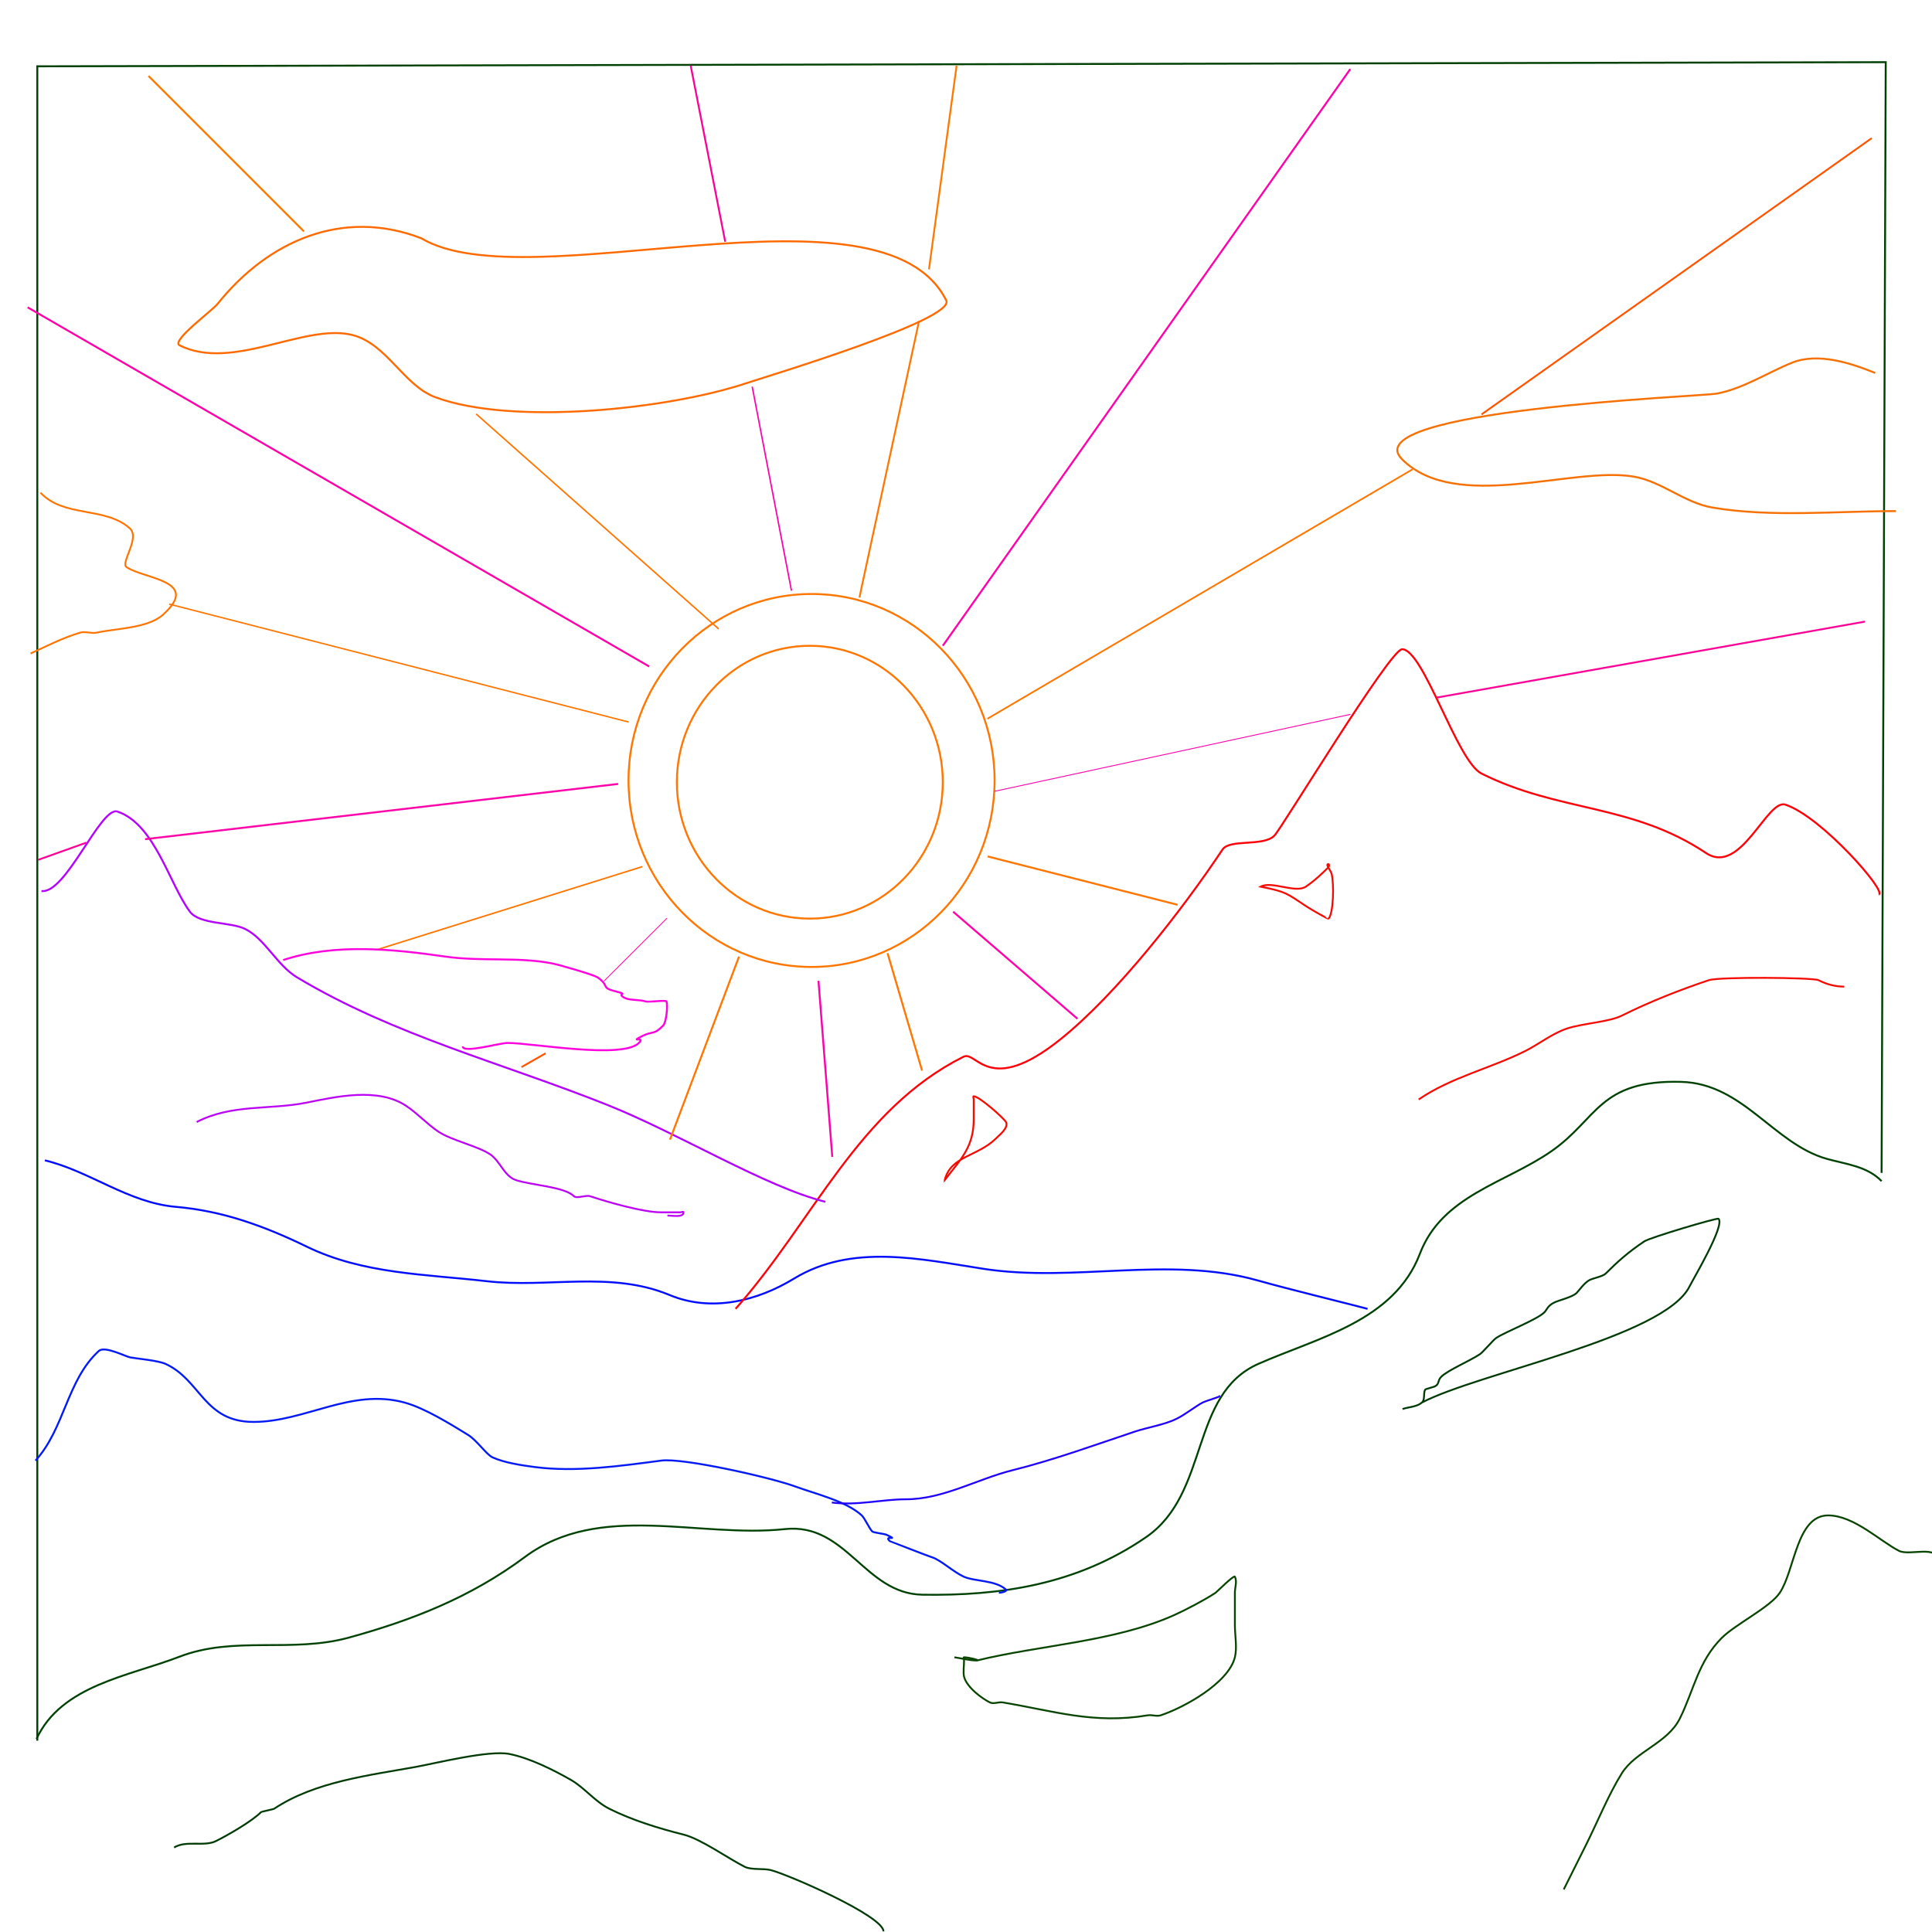 <?xml version="1.0" encoding="UTF-8" standalone="no"?> <svg xmlns="http://www.w3.org/2000/svg" xmlns:svg="http://www.w3.org/2000/svg" width="10in" height="10in" viewBox="0 0 254 254" version="1.1" id="svg5"><defs id="defs2"></defs><g id="layer1"><path style="fill:none;stroke:#004204;stroke-width:0.248;stroke-opacity:1" d="m 4.797,228.616 c 3.287,-7.071 12.124,-8.236 18.758,-10.796 7.267,-2.805 14.762,-0.443 22.361,-2.537 8.16,-2.249 15.896,-5.231 23.098,-10.59 9.814,-7.302 22.865,-2.452 34.176,-3.663 8.089,-0.866 10.468,8.504 18.08,8.627 10.148,0.164 20.285,-1.286 29.416,-7.575 8.387,-5.777 5.675,-18.77 14.749,-22.774 7.868,-3.472 17.855,-5.623 21.242,-14.489 2.933,-7.676 11.244,-9.257 17.318,-13.49 6.063,-4.226 6.233,-9.391 17.047,-9.096 8.125,0.222 12.149,8.155 19.136,10.124 2.478,0.698 5.317,0.964 7.196,2.931" id="path1802"></path><path style="fill:none;stroke:#004204;stroke-width:0.254;stroke-opacity:1" d="M 4.904,228.847 4.904,8.718 247.918,8.173 247.373,154.199" id="path1864"></path><path style="fill:none;stroke:#020dff;stroke-width:0.254;stroke-opacity:1" d="m 5.902,152.551 c 5.945,1.434 10.936,5.569 17.237,6.116 6.05,0.525 11.465,2.449 17.202,5.235 7.428,3.607 15.594,3.609 23.676,4.54 7.985,0.92 16.309,-1.397 24.003,1.81 5.498,2.291 11.506,0.807 16.392,-2.168 7.596,-4.624 16.628,-2.548 24.872,-1.274 11.929,1.844 24.371,-1.758 36.047,1.525 4.45,1.251 11.555,2.964 14.462,3.739" id="path1962"></path><path style="fill:none;stroke:#ff0209;stroke-width:0.254;stroke-opacity:1" d="m 96.707,172.074 c 10.311,-11.65 16.118,-26.22 29.965,-33.144 1.735,-0.867 3.271,5.283 12.713,-2.27 7.444,-5.955 16.064,-17.058 21.339,-24.971 0.952,-1.427 5.354,-0.36 6.81,-1.816 0.966,-0.966 15.222,-24.517 16.799,-24.517 2.818,0 7.204,14.725 10.443,16.345 10.203,5.102 19.748,3.934 29.511,10.443 4.578,3.052 8.028,-7.161 10.442,-6.356 4.784,1.595 13.429,11.512 12.259,11.805" id="path3521"></path><path style="fill:none;stroke:#b402ff;stroke-width:0.254;stroke-opacity:1" d="m 5.448,117.138 c 3.191,0.476 7.796,-11.173 9.988,-10.443 4.92,1.64 6.841,9.576 9.534,13.167 1.28,1.707 5.366,1.321 7.264,2.27 2.638,1.319 4.176,4.776 6.81,6.356 12.806,7.684 27.08,11.286 40.862,16.799 9.443,3.777 20.705,10.738 28.603,12.713" id="path3838"></path><ellipse style="fill:none;stroke:#ff7702;stroke-width:0.254;stroke-opacity:1" id="path4020" cx="106.468" cy="102.836" rx="17.48" ry="17.934"></ellipse><ellipse style="fill:none;stroke:#ff7702;stroke-width:0.254;stroke-opacity:1" id="path4490" ry="24.517" rx="24.063" cy="102.609" cx="106.695"></ellipse><path style="fill:none;stroke:#ff02a9;stroke-width:0.185;stroke-opacity:1;stroke-dasharray:none" d="M 104.055,77.66 98.892,50.828" id="path4609"></path><path style="fill:none;stroke:#ff7702;stroke-width:0.24;stroke-opacity:1;stroke-dasharray:none" d="m 112.998,78.557 0.252,-1.236 7.573,-35.109" id="path4611"></path><path style="fill:none;stroke:#ff02a9;stroke-width:0.254;stroke-opacity:1" d="M 123.948,84.902 177.522,9.08" id="path4615"></path><path style="fill:none;stroke:#ff7702;stroke-width:0.221;stroke-opacity:1;stroke-dasharray:none" d="M 129.816,94.494 185.729,61.69" id="path4617"></path><path style="fill:none;stroke:#ff02a9;stroke-width:0.116;stroke-opacity:1" d="M 130.748,104.034 177.532,93.919" id="path4619"></path><path style="fill:none;stroke:#ff7702;stroke-width:0.254;stroke-opacity:1" d="m 129.85,112.597 24.971,6.356" id="path4621"></path><path style="fill:none;stroke:#ff02a9;stroke-width:0.254;stroke-opacity:1" d="m 125.31,119.862 16.345,14.075" id="path4623"></path><path style="fill:none;stroke:#ff7702;stroke-width:0.254;stroke-opacity:1" d="m 116.684,125.31 4.54,15.437" id="path4625"></path><path style="fill:none;stroke:#ff02a9;stroke-width:0.254;stroke-opacity:1" d="m 107.603,128.942 1.816,23.155" id="path4627"></path><path style="fill:none;stroke:#ff7702;stroke-width:0.254;stroke-opacity:1" d="m 97.161,125.764 -9.08,24.063" id="path4629"></path><path style="fill:none;stroke:#ff02a9;stroke-width:0.108;stroke-opacity:1" d="m 87.68,120.721 -8.28,8.271" id="path4631"></path><path style="fill:none;stroke:#ff7702;stroke-width:0.199;stroke-opacity:1" d="M 84.457,113.933 49.48,124.883" id="path4633"></path><path style="fill:none;stroke:#ff02a9;stroke-width:0.254;stroke-opacity:1" d="m 81.27,103.063 -62.201,7.264" id="path4635"></path><path style="fill:none;stroke:#ff7702;stroke-width:0.187;stroke-opacity:1" d="M 82.642,94.924 22.237,79.42" id="path4637"></path><path style="fill:none;stroke:#ff7702;stroke-width:0.197;stroke-opacity:1;stroke-dasharray:none" d="M 94.489,82.69 62.603,54.424" id="path4639"></path><path style="fill:none;stroke:#ff02a9;stroke-width:0.254;stroke-opacity:1" d="M 85.356,87.626 3.632,40.408" id="path4641"></path><path style="fill:none;stroke:#ff6a00;stroke-width:0.254;stroke-opacity:1" d="m 55.391,31.327 c -10.278,-3.975 -20.123,0.297 -26.787,8.626 -0.747,0.934 -6.151,4.87 -4.994,5.448 6.927,3.464 16.429,-2.93 22.701,-1.362 4.545,1.136 6.729,6.61 10.897,8.172 10.065,3.774 30.646,1.589 40.862,-1.816 2.759,-0.92 27.59,-8.383 26.333,-10.897 -8.408,-16.816 -55.067,0.194 -69.011,-8.172 z" id="path4706"></path><path style="fill:none;stroke:#f67003;stroke-width:0.254;stroke-opacity:1" d="m 246.534,49.034 c -3.112,-1.269 -7.494,-2.723 -10.897,-1.362 -3.254,1.302 -6.476,3.447 -9.988,4.086 -1.971,0.358 -47.785,2.158 -41.316,8.626 7.073,7.073 22.285,0.914 30.419,2.27 3.729,0.622 6.671,3.458 10.443,4.086 7.767,1.294 16.152,0.454 24.063,0.454" id="path7669"></path><path style="fill:none;stroke:#ff7300;stroke-width:0.231;stroke-opacity:1" d="m 5.324,64.768 c 3.056,3.305 8.529,1.802 11.748,4.699 1.384,1.245 -1.259,4.534 -0.435,5.09 2.377,1.604 9.816,1.739 4.786,6.265 -1.988,1.789 -6.299,1.809 -8.702,2.349 -0.704,0.158 -1.488,-0.206 -2.176,0 -2.467,0.74 -4.371,1.771 -6.527,2.741" id="path7675"></path><path style="fill:none;stroke:#ff00de;stroke-width:0.254;stroke-opacity:1" d="m 37.23,126.218 c 6.797,-2.239 14.428,-1.441 21.339,-0.454 4.743,0.678 9.543,0.002 14.075,0.908 0.846,0.169 5.364,1.457 5.902,1.816 1.619,1.079 0.414,1.352 2.27,1.816 2.192,0.548 -0.022,0.216 1.362,0.908 0.636,0.318 1.931,0.19 2.724,0.454 0.331,0.11 2.651,-0.22 2.724,0 0.189,0.568 -0.026,2.75 -0.454,3.178 -1.301,1.301 -1.247,0.624 -2.724,1.362 -1.89,0.945 0.485,-0.031 -0.454,0.908 -2.165,2.165 -14.057,0 -17.253,0 -1.079,0 -5.902,1.414 -5.902,0.454" id="path7677"></path><path style="fill:none;stroke:#ff7900;stroke-width:0.254;stroke-opacity:1" d="M 39.954,30.419 19.523,9.988" id="path7733"></path><path style="fill:none;stroke:#ff7900;stroke-width:0.24;stroke-dasharray:none;stroke-opacity:1" d="M 122.132,35.414 125.764,8.626" id="path7789"></path><path style="fill:none;stroke:#ff0097;stroke-width:0.24;stroke-dasharray:none;stroke-opacity:1" d="M 95.345,31.782 90.804,8.626" id="path7791"></path><path style="fill:none;stroke:#ff0097;stroke-width:0.24;stroke-dasharray:none;stroke-opacity:1" d="m 188.873,91.712 56.299,-9.988" id="path9737"></path><path style="fill:none;stroke:#ff0097;stroke-width:0.24;stroke-dasharray:none;stroke-opacity:1" d="m 11.351,110.781 -6.356,2.27" id="path9739"></path><path style="fill:none;stroke:#ff5500;stroke-width:0.24;stroke-dasharray:none;stroke-opacity:1" d="m 71.735,138.477 -3.178,1.816" id="path9741"></path><path style="fill:none;stroke:#ff5500;stroke-width:0.24;stroke-dasharray:none;stroke-opacity:1" d="M 194.775,54.483 246.08,18.161" id="path9797"></path><path style="fill:none;stroke:#f60b03;stroke-width:0.24;stroke-dasharray:none;stroke-opacity:1" d="m 165.742,116.57 c 1.433,-0.801 4.571,0.909 5.934,0 1.137,-0.758 2.313,-1.889 2.967,-2.543 0.1,-0.1 0.141,-0.424 0,-0.424 -0.447,0 0.316,0.838 0.424,1.272 0.321,1.284 0.268,5.243 -0.424,5.934 -0.013,0.013 -2.062,-1.092 -2.967,-1.696 -2.535,-1.69 -2.63,-1.883 -5.934,-2.543 z" id="path12044"></path><path style="fill:none;stroke:#f60b03;stroke-width:0.24;stroke-dasharray:none;stroke-opacity:1" d="m 186.513,144.547 c 4.27,-2.926 9.447,-4.087 13.988,-6.358 1.813,-0.906 3.554,-2.315 5.511,-2.967 2.056,-0.685 5.523,-0.854 7.206,-1.696 3.662,-1.831 7.715,-3.419 11.445,-4.663 1.378,-0.459 13.697,-0.357 14.412,0 1.142,0.571 2.202,0.848 3.391,0.848" id="path12172"></path><path style="fill:none;stroke:#f60b03;stroke-width:0.24;stroke-dasharray:none;stroke-opacity:1" d="m 124.201,155.145 c 2.278,-2.932 3.815,-4.416 3.815,-8.054 0,-0.848 0,-1.696 0,-2.543 0,-0.141 -0.141,-0.424 0,-0.424 0.72,0 4.008,2.929 4.239,3.391 0.375,0.75 -0.832,1.68 -1.272,2.119 -2.433,2.433 -5.978,2.294 -6.782,5.511 z" id="path12174"></path><path style="fill:none;stroke:#bc03f6;stroke-width:0.24;stroke-dasharray:none;stroke-opacity:1" d="m 25.857,147.515 c 4.58,-2.387 9.643,-1.589 14.412,-2.543 3.852,-0.77 9.398,-2.071 13.141,0.424 1.497,0.998 2.737,2.39 4.239,3.391 1.709,1.139 5.144,1.875 6.782,2.967 1.339,0.893 1.833,2.872 3.391,3.391 2.038,0.679 6.38,0.869 7.63,2.119 0.356,0.356 1.582,-0.179 2.119,0 2.268,0.756 6.963,2.119 9.326,2.119 0.848,0 1.696,0 2.543,0 0.141,0 0.424,-0.141 0.424,0 0,0.72 -1.399,0.424 -2.119,0.424" id="path12176"></path><path style="fill:none;stroke:#031af6;stroke-width:0.251;stroke-dasharray:none;stroke-opacity:1" d="m 4.666,192.024 c 3.836,-4.219 4.119,-10.556 8.32,-14.408 0.782,-0.717 3.48,0.723 4.16,0.848 0.868,0.159 3.641,0.398 4.622,0.848 4.649,2.131 5.039,7.628 11.556,7.628 6.796,0 12.846,-4.476 19.876,-2.543 2.682,0.738 6.033,2.84 8.32,4.238 1.183,0.723 2.418,2.591 3.236,2.966 1.538,0.705 3.827,1.046 5.547,1.271 5.419,0.71 11.359,-0.156 16.641,-0.848 2.905,-0.38 14.401,2.23 17.565,3.39 2.72,0.998 6.731,1.933 8.783,3.814 0.387,0.355 1.035,1.797 1.387,2.119 0.171,0.157 1.563,0.293 1.849,0.424 1.924,0.882 -0.494,-0.029 0.462,0.848 0.002,0.002 5.048,1.966 5.547,2.119 1.125,0.344 2.751,1.896 4.16,2.543 1.417,0.649 4.176,0.438 5.547,1.695 0.244,0.223 -0.58,0.424 -0.924,0.424" id="path12367"></path><path style="fill:none;stroke:#003b05;stroke-width:0.24;stroke-dasharray:none;stroke-opacity:1" d="m 22.89,242.89 c 1.596,-0.981 3.952,-0.069 5.511,-0.848 1.583,-0.792 4.699,-2.58 5.934,-3.815 0.043,-0.043 1.617,-0.371 1.696,-0.424 5.37,-3.58 12.534,-4.398 18.651,-5.511 2.656,-0.483 9.623,-2.23 12.293,-1.696 2.659,0.532 5.758,2.079 8.054,3.391 1.838,1.05 3.168,2.856 5.087,3.815 3.019,1.51 6.512,2.582 9.75,3.391 2.307,0.577 5.886,3.155 8.054,4.239 0.857,0.428 2.455,0.19 3.391,0.424 2.284,0.571 14.836,6.04 14.836,8.054" id="path12432"></path><path style="fill:none;stroke:#084500;stroke-width:0.24;stroke-dasharray:none;stroke-opacity:1" d="m 128.439,218.305 c 8.234,-2.025 18.01,-2.447 25.857,-5.934 1.486,-0.66 4.143,-2.056 5.511,-2.967 0.154,-0.103 2.419,-2.368 2.543,-2.119 0.316,0.632 0,1.413 0,2.119 0,1.413 0,2.826 0,4.239 0,1.322 0.317,2.972 0,4.239 -0.852,3.409 -6.699,6.613 -9.75,7.63 -0.536,0.179 -1.138,-0.093 -1.696,0 -7.139,1.19 -12.328,-0.571 -19.075,-1.696 -0.557,-0.093 -1.19,0.253 -1.696,0 -1.034,-0.517 -3.039,-1.982 -3.391,-3.391 -0.126,-0.504 0,-1.511 0,-2.119 0,-0.141 -0.141,-0.424 0,-0.424 0.583,0 2.278,0.424 1.696,0.424 -0.999,0 -1.978,-0.283 -2.967,-0.424" id="path13507"></path><path style="fill:none;stroke:#084500;stroke-width:0.24;stroke-dasharray:none;stroke-opacity:1" d="m 205.588,248.401 c 0.989,-1.978 1.978,-3.956 2.967,-5.934 1.406,-2.811 2.932,-6.557 4.663,-9.326 1.836,-2.938 5.994,-3.934 7.63,-7.206 1.819,-3.637 2.391,-7.478 5.511,-10.597 1.799,-1.799 6.362,-4.033 7.63,-5.934 1.995,-2.993 2.201,-10.173 6.358,-10.173 3.387,0 6.884,3.442 9.326,4.663 1.374,0.687 5.087,-0.814 5.087,1.272" id="path13509"></path><path style="fill:none;stroke:#003b05;stroke-width:0.24;stroke-dasharray:none;stroke-opacity:1" d="m 186.937,184.393 c 7.505,-3.929 31.828,-8.549 35.183,-15.26 0.54,-1.08 4.688,-8.029 3.815,-8.902 -0.16,-0.16 -8.988,2.459 -9.75,2.967 -2.116,1.411 -3.513,2.665 -5.087,4.239 -0.383,0.383 -1.614,0.595 -2.119,0.848 -0.671,0.335 -1.411,1.411 -1.696,1.696 -0.569,0.569 -2.297,0.936 -2.967,1.272 -0.877,0.438 -0.921,0.921 -1.272,1.272 -0.983,0.983 -5.074,2.535 -6.358,3.391 -0.37,0.247 -1.73,1.86 -2.119,2.119 -1.309,0.873 -4.232,2.112 -5.087,2.967 -0.516,0.516 -0.199,0.947 -0.848,1.272 -0.15,0.075 -1.233,0.346 -1.272,0.424 -0.261,0.521 0.018,1.316 -0.424,1.696 -0.678,0.582 -1.696,0.565 -2.543,0.848" id="path13628"></path><path style="fill:none;stroke:#1f00ff;stroke-width:0.24;stroke-dasharray:none;stroke-opacity:1" d="m 109.364,197.534 c 3.276,0.443 6.612,-0.424 9.75,-0.424 4.861,0 9.343,-2.654 13.988,-3.815 5.509,-1.377 10.899,-3.351 16.108,-5.087 1.674,-0.558 3.901,-0.891 5.511,-1.696 1.138,-0.569 2.577,-1.712 3.391,-2.119 0.57,-0.285 2.665,-0.848 2.119,-0.848" id="path13630"></path></g></svg> 